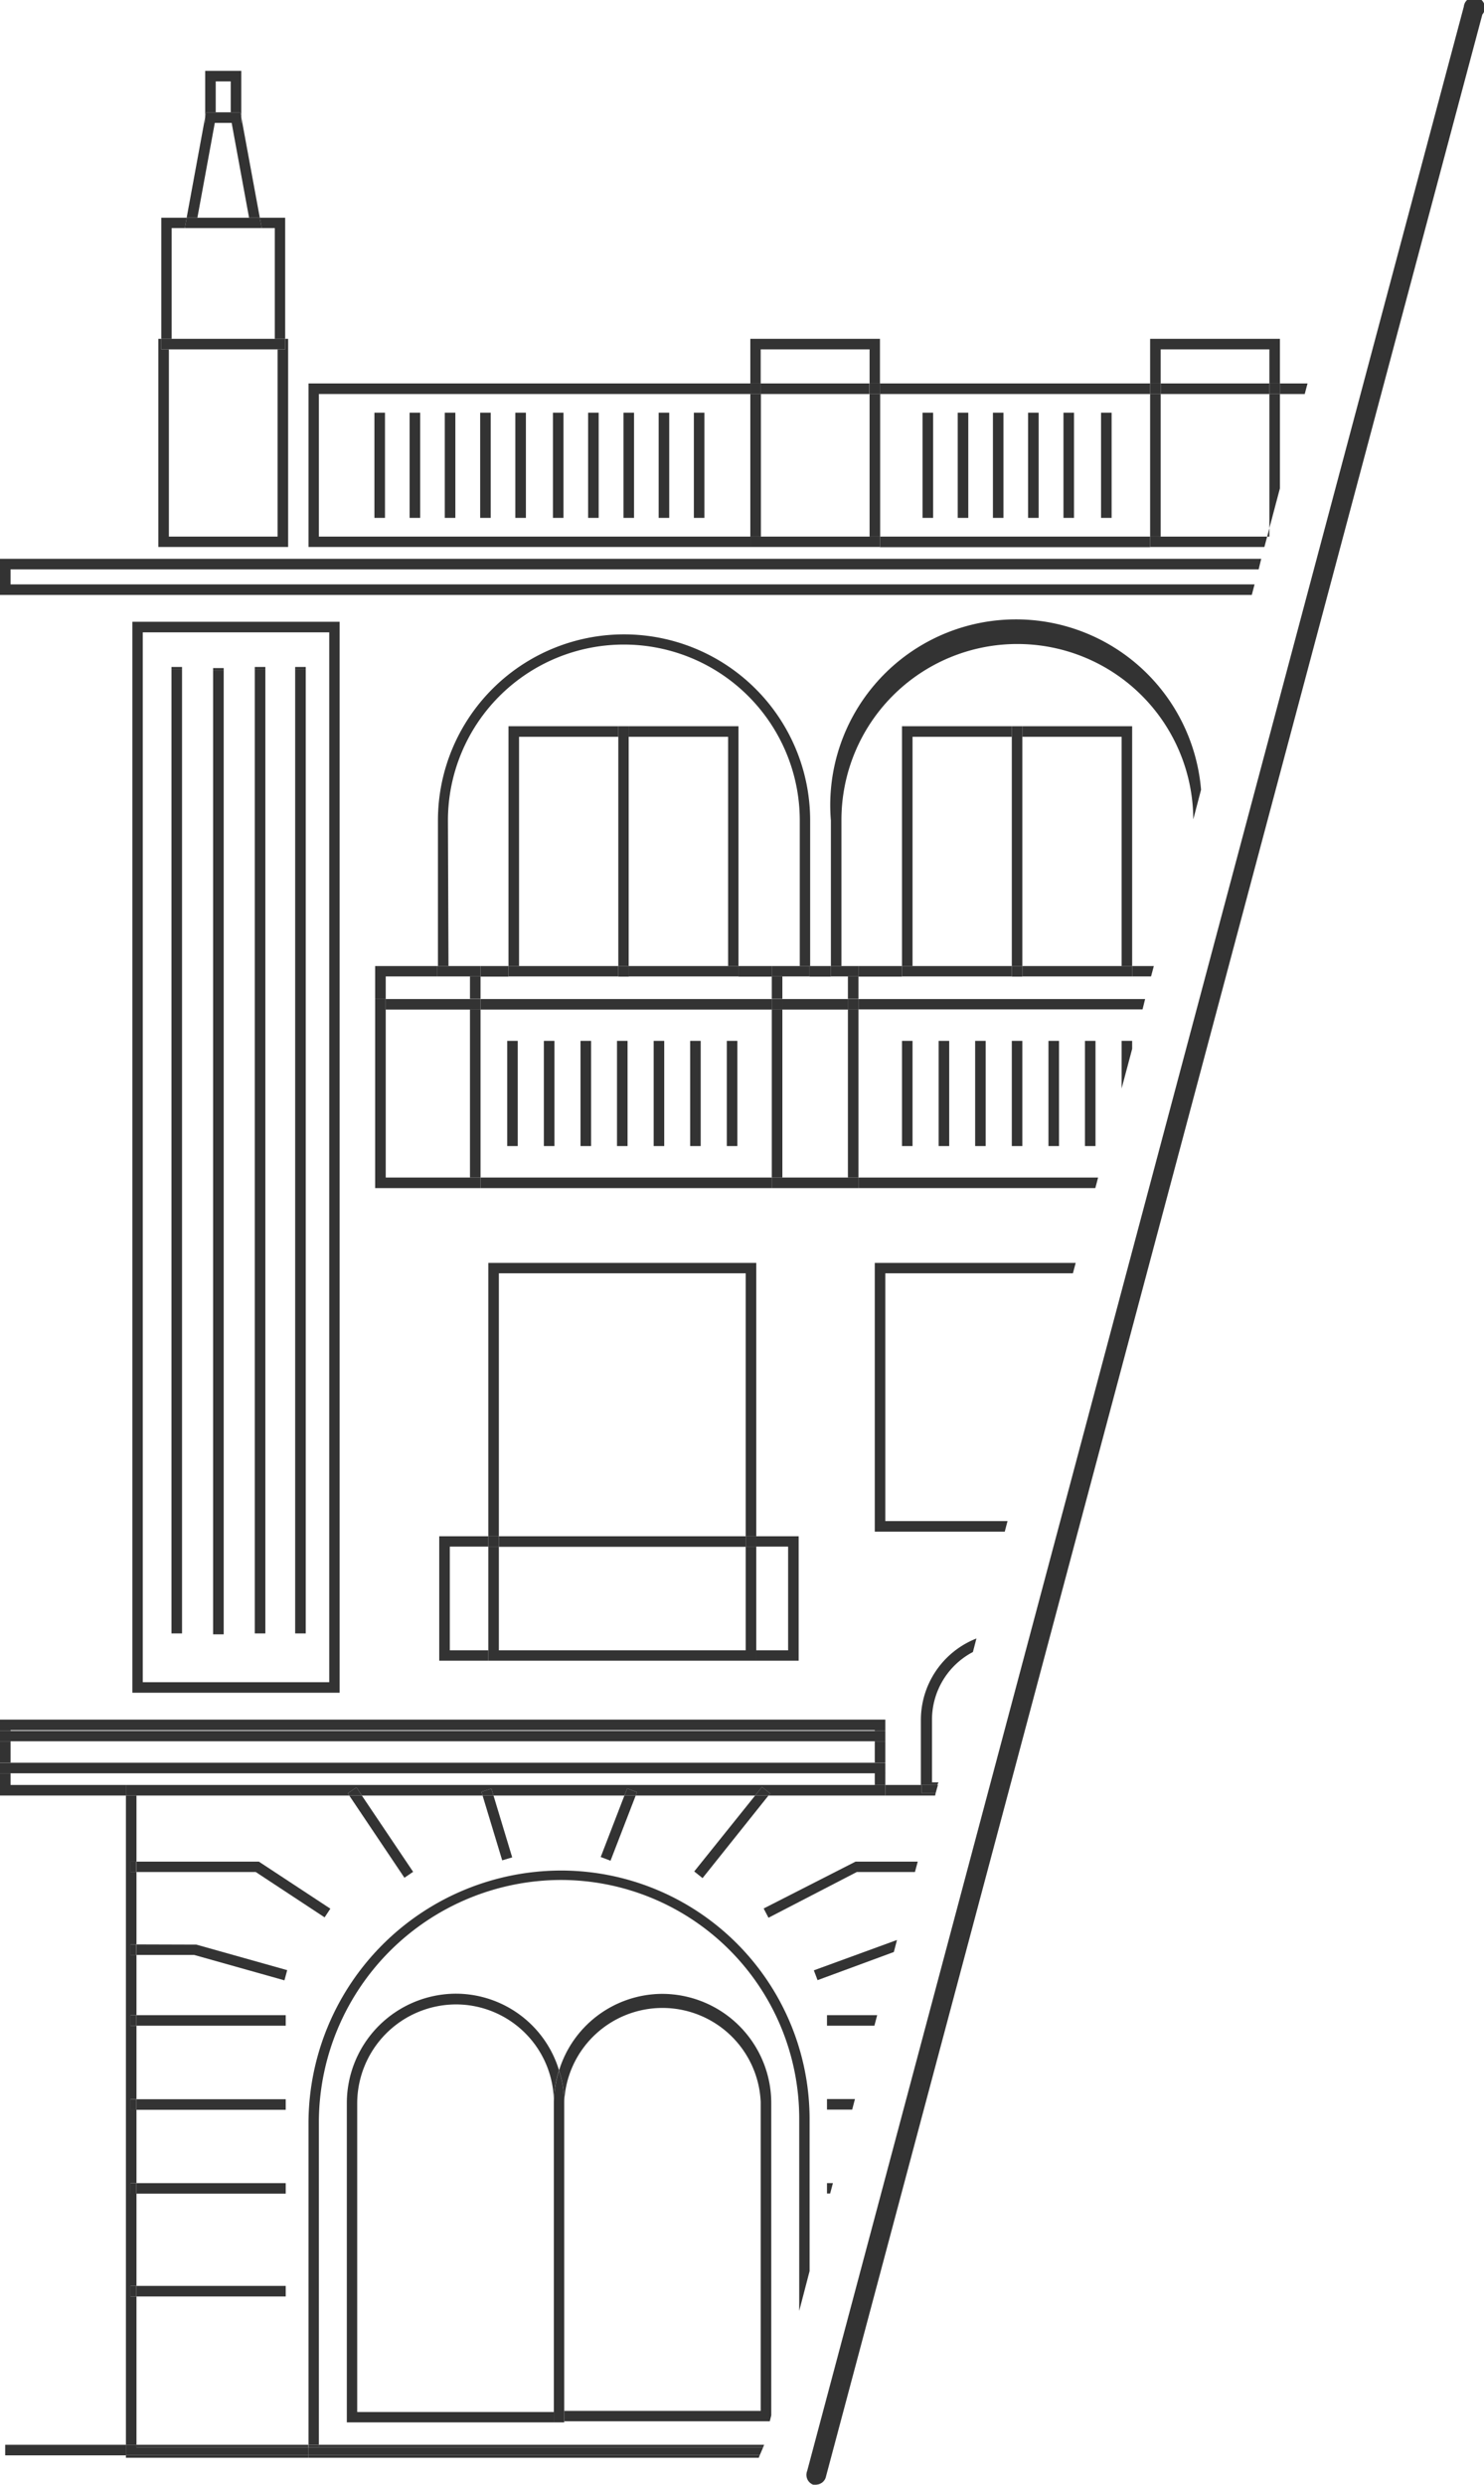 <svg xmlns="http://www.w3.org/2000/svg" width="28.27mm" height="47.33mm" viewBox="0 0 80.14 134.16">
  <defs>
    <style>
      .cls-1 {
        fill: #333;
      }

      .cls-2 {
        fill: none;
      }
    </style>
  </defs>
  <g id="Capa_2" data-name="Capa 2">
    <g id="Capa_1-2" data-name="Capa 1">
      <g id="Capa_14" data-name="Capa 14">
        <path class="cls-1" d="M44.11,134.16a.52.52,0,0,1-.21,0,.57.57,0,0,1-.31-.74L79.05.35a.57.57,0,1,1,1,.43l-35.46,133A.56.56,0,0,1,44.11,134.16Z"/>
        <g>
          <rect class="cls-2" x="9.12" y="18.86" width="5.87" height="10.11"/>
          <path class="cls-2" d="M41.08,130.24V113.56a5.31,5.31,0,0,0-10.61,0v16.73Z"/>
          <path class="cls-2" d="M24.63,108.23a5.35,5.35,0,0,0-5.34,5.34v16.67H29.91V113.51h0A5.29,5.29,0,0,0,24.63,108.23Z"/>
          <polygon class="cls-2" points="11.6 6.63 10.66 11.75 13.45 11.75 12.51 6.63 11.6 6.63"/>
          <path class="cls-2" d="M60.57,56.2h.57v.43l.56-2.13H46.36v9.08H59.3l1.27-4.81ZM49.28,61.88h-.57V56.2h.57Zm2,0h-.56V56.2h.56Zm2,0h-.57V56.2h.57Zm2,0h-.57V56.2h.57Zm2,0h-.56V56.2h.56Zm1.41,0V56.2h.57v5.68Z"/>
          <polygon class="cls-2" points="14.13 12.31 9.98 12.31 9.27 12.31 9.27 18.29 14.84 18.29 14.84 12.31 14.13 12.31"/>
          <rect class="cls-2" x="11.65" y="4.39" width="0.81" height="1.67"/>
          <path class="cls-2" d="M30.3,101.51a13.1,13.1,0,0,0-13.08,13.08V132h24l.32-1.21H18.73V113.57a5.91,5.91,0,0,1,5.9-5.91,5.83,5.83,0,0,1,5.56,4.14,5.86,5.86,0,0,1,11.46,1.76v16.92l1.51-5.7V114.37A12.88,12.88,0,0,0,30.3,101.51Z"/>
          <polygon class="cls-2" points="0.57 95.75 0.57 96.38 6.8 96.38 47.24 96.38 47.24 95.75 0.57 95.75"/>
          <polygon class="cls-2" points="68.55 21.27 62.68 21.27 62.68 28.97 68.43 28.97 68.55 28.51 68.55 21.27"/>
          <path class="cls-2" d="M50.33,92.85v3.39h.35l1.86-7A4.13,4.13,0,0,0,50.33,92.85Z"/>
          <polygon class="cls-2" points="70.46 21.27 69.12 21.27 69.12 26.36 70.46 21.27"/>
          <rect class="cls-2" x="62.68" y="18.86" width="5.87" height="1.84"/>
          <rect class="cls-2" x="0.57" y="93.42" width="46.68" height="0.04"/>
          <rect class="cls-2" x="0.57" y="94.02" width="46.68" height="1.15"/>
          <path class="cls-2" d="M17.22,21.27V29h23.3v-7.7ZM20.79,28h-.57V22.28h.57Zm1.9,0h-.57V22.28h.57Zm1.9,0H24V22.28h.57Zm1.9,0h-.56V22.28h.56Zm1.9,0h-.56V22.28h.56Zm2,0h-.57V22.28h.57Zm1.9,0h-.57V22.28h.57Zm1.9,0h-.56V22.28h.56Zm1.9,0h-.56V22.28h.56ZM38,28h-.56V22.28H38Z"/>
          <rect class="cls-2" x="41.08" y="18.86" width="5.87" height="1.84"/>
          <rect class="cls-2" x="42.25" y="54.5" width="3.55" height="9.08"/>
          <rect class="cls-2" x="41.08" y="21.27" width="5.87" height="7.7"/>
          <path class="cls-2" d="M16.66,114.59A13.66,13.66,0,0,1,30.3,101a13.43,13.43,0,0,1,13.42,13.42v8.26l1.11-4.19h-.16v-.56H45l1-4H44.67v-.56h1.5l1-4H44.67v-.57h2.7l.9-3.41-4.12,1.52-.2-.53,4.49-1.64,1-3.67H46.27l-4.77,2.47-.26-.5,5-2.53h3.36L50.5,97h-9l-3.56,4.46-.45-.36L40.78,97H34.33L33,100.47l-.53-.2L33.72,97H26.65l1,3.34-.54.16L26.06,97H19.54l2.77,4.12-.47.32-3-4.44H7.36v3.57H14l3.85,2.54-.31.47-3.72-2.45H7.36V105H10.6l4.91,1.38-.15.55-4.87-1.37H7.36v3.25h8.07v.57H7.36v4h8.07v.56H7.36v4h8.07v.56H7.36v5h8.07V124H7.36v8h9.3Z"/>
          <polygon class="cls-2" points="0.57 30.74 0.57 31.55 67.75 31.55 67.97 30.74 0.57 30.74"/>
          <rect class="cls-2" x="33.95" y="39.78" width="5.36" height="12.38"/>
          <rect class="cls-2" x="26.94" y="68.75" width="13.33" height="14.19"/>
          <rect class="cls-2" x="24.29" y="83.51" width="2.08" height="5.6"/>
          <rect class="cls-2" x="28.03" y="39.78" width="5.36" height="12.38"/>
          <polygon class="cls-2" points="45.79 53.94 45.79 52.72 44.87 52.72 43.72 52.72 42.25 52.72 42.25 53.94 45.79 53.94"/>
          <rect class="cls-2" x="26.94" y="83.51" width="13.33" height="5.6"/>
          <rect class="cls-2" x="40.84" y="83.51" width="1.72" height="5.6"/>
          <polygon class="cls-2" points="47.81 82.13 54.41 82.13 57.94 68.75 47.81 68.75 47.81 82.13"/>
          <rect class="cls-2" x="49.28" y="39.78" width="5.36" height="12.38"/>
          <path class="cls-2" d="M47.52,21.27V29H62.11v-7.7ZM50.39,28h-.57V22.28h.57Zm1.9,0h-.57V22.28h.57Zm1.9,0h-.57V22.28h.57Zm1.9,0h-.57V22.28h.57ZM58,28h-.56V22.28H58Zm2,0h-.57V22.28H60Z"/>
          <rect class="cls-2" x="55.21" y="39.78" width="5.36" height="12.38"/>
          <polygon class="cls-2" points="61.84 53.94 62.16 52.72 61.14 52.72 55.21 52.72 54.64 52.72 48.71 52.72 46.36 52.72 46.36 53.94 61.84 53.94"/>
          <path class="cls-2" d="M48.71,39.21H61.14V52.16h1.17l2.09-7.92a9.48,9.48,0,0,0-19,.06v7.86h3.27Z"/>
          <path class="cls-2" d="M7.71,90.83H17.78V34.14H7.71Zm8.23-2.64V36h.56V88.19h-.56Zm-2.18,0V36h.56V88.19h-.56Zm-2.25,0V36.07h.56V88.24h-.56Zm-2.25,0V36h.56V88.19H9.26Z"/>
          <path class="cls-2" d="M26,54.5v9.08H41.68V54.5Zm2,7.38h-.57V56.2H28Zm2,0h-.57V56.2h.57Zm2,0h-.56V56.2h.56Zm2,0h-.57V56.2h.57Zm2,0H35.3V56.2h.56Zm2,0h-.57V56.2h.57Zm2,0h-.57V56.2h.57Z"/>
          <path class="cls-2" d="M27.46,39.21H39.88V52.16h3.28V44.3a9.49,9.49,0,0,0-19,0v7.86h3.27Z"/>
          <polygon class="cls-2" points="25.38 52.72 23.62 52.72 20.83 52.72 20.83 53.94 25.38 53.94 25.38 52.72"/>
          <rect class="cls-2" x="20.83" y="54.5" width="4.56" height="9.08"/>
          <polygon class="cls-2" points="41.68 53.94 41.68 52.72 39.88 52.72 33.95 52.72 33.39 52.72 27.46 52.72 25.95 52.72 25.95 53.94 41.68 53.94"/>
          <path class="cls-1" d="M30.3,101a13.66,13.66,0,0,0-13.64,13.64V132h.56V114.59A13.1,13.1,0,0,1,30.3,101.51a12.88,12.88,0,0,1,12.86,12.86v10.41l.56-2.15v-8.26A13.43,13.43,0,0,0,30.3,101Z"/>
          <rect class="cls-1" x="26.37" y="83.51" width="0.57" height="5.6"/>
          <rect class="cls-1" x="40.27" y="83.51" width="0.57" height="5.6"/>
          <polygon class="cls-1" points="26.37 68.19 26.37 82.95 26.94 82.95 26.94 68.75 40.27 68.75 40.27 82.95 40.84 82.95 40.84 68.19 26.37 68.19"/>
          <polygon class="cls-1" points="47.81 82.13 47.81 68.75 57.94 68.75 58.09 68.19 47.24 68.19 47.24 82.7 54.26 82.7 54.41 82.13 47.81 82.13"/>
          <rect class="cls-1" x="43.72" y="52.16" width="1.15" height="0.57"/>
          <rect class="cls-1" x="45.79" y="54.5" width="0.57" height="9.08"/>
          <rect class="cls-1" x="45.79" y="52.72" width="0.57" height="1.21"/>
          <rect class="cls-1" x="41.68" y="52.72" width="0.57" height="1.21"/>
          <rect class="cls-1" x="41.68" y="54.5" width="0.57" height="9.08"/>
          <rect class="cls-1" x="25.38" y="54.5" width="0.57" height="9.08"/>
          <rect class="cls-1" x="25.38" y="52.72" width="0.57" height="1.21"/>
          <polygon class="cls-1" points="20.83 52.72 23.62 52.72 23.62 52.16 20.26 52.16 20.26 53.94 20.83 53.94 20.83 52.72"/>
          <rect class="cls-1" x="25.95" y="53.94" width="15.73" height="0.57"/>
          <rect class="cls-1" x="20.83" y="53.94" width="4.56" height="0.57"/>
          <rect class="cls-1" x="25.95" y="63.58" width="15.73" height="0.57"/>
          <polygon class="cls-1" points="46.36 53.94 46.36 54.5 61.7 54.5 61.84 53.94 46.36 53.94"/>
          <polygon class="cls-1" points="46.36 63.58 46.36 64.15 59.15 64.15 59.3 63.58 46.36 63.58"/>
          <rect class="cls-1" x="42.25" y="53.94" width="3.55" height="0.57"/>
          <polygon class="cls-1" points="45.79 63.58 42.25 63.58 41.68 63.58 41.68 64.15 46.36 64.15 46.36 63.58 45.79 63.58"/>
          <rect class="cls-1" x="45.79" y="53.94" width="0.57" height="0.57"/>
          <rect class="cls-1" x="41.68" y="53.94" width="0.57" height="0.57"/>
          <rect class="cls-1" x="25.38" y="53.94" width="0.57" height="0.57"/>
          <polygon class="cls-1" points="25.38 63.58 20.83 63.58 20.83 54.5 20.83 53.94 20.26 53.94 20.26 64.15 25.95 64.15 25.95 63.58 25.38 63.58"/>
          <polygon class="cls-1" points="0.57 31.55 0.57 30.74 67.97 30.74 68.11 30.17 0 30.17 0 32.12 67.6 32.12 67.75 31.55 0.57 31.55"/>
          <polygon class="cls-1" points="15.56 18.29 15.4 18.29 15.4 18.86 14.99 18.86 14.99 28.97 9.12 28.97 9.12 18.86 8.71 18.86 8.71 18.29 8.55 18.29 8.55 29.53 15.56 29.53 15.56 18.29"/>
          <polygon class="cls-1" points="41.08 18.86 46.96 18.86 46.96 20.7 47.52 20.7 47.52 18.29 40.52 18.29 40.52 20.7 41.08 20.7 41.08 18.86"/>
          <rect class="cls-1" x="40.52" y="21.27" width="0.57" height="7.7"/>
          <rect class="cls-1" x="46.96" y="21.27" width="0.57" height="7.7"/>
          <polygon class="cls-1" points="69.12 26.36 69.12 21.27 68.55 21.27 68.55 28.51 69.12 26.36"/>
          <rect class="cls-1" x="62.11" y="21.27" width="0.57" height="7.7"/>
          <polygon class="cls-1" points="62.68 18.86 68.55 18.86 68.55 20.7 69.12 20.7 69.12 18.29 62.11 18.29 62.11 20.7 62.68 20.7 62.68 18.86"/>
          <polygon class="cls-1" points="9.27 12.31 9.98 12.31 10.08 11.75 8.71 11.75 8.71 18.29 9.27 18.29 9.27 12.31"/>
          <polygon class="cls-1" points="14.84 12.31 14.84 18.29 15.4 18.29 15.4 11.75 14.03 11.75 14.13 12.31 14.84 12.31"/>
          <polygon class="cls-1" points="9.12 18.86 14.99 18.86 15.4 18.86 15.4 18.29 14.84 18.29 9.27 18.29 8.71 18.29 8.71 18.86 9.12 18.86"/>
          <polygon class="cls-1" points="12.51 6.63 13.45 11.75 14.03 11.75 13.03 6.32 13.03 6.63 12.51 6.63"/>
          <polygon class="cls-1" points="11.6 6.63 11.08 6.63 11.08 6.32 10.08 11.75 10.66 11.75 11.6 6.63"/>
          <polygon class="cls-1" points="14.13 12.31 14.03 11.75 13.45 11.75 10.66 11.75 10.08 11.75 9.98 12.31 14.13 12.31"/>
          <polygon class="cls-1" points="11.65 6.06 11.65 4.39 12.46 4.39 12.46 6.06 12.98 6.06 13.03 6.32 13.03 3.82 11.08 3.82 11.08 6.32 11.13 6.06 11.65 6.06"/>
          <polygon class="cls-1" points="11.6 6.63 12.51 6.63 13.03 6.63 13.03 6.32 12.98 6.06 12.46 6.06 11.65 6.06 11.13 6.06 11.08 6.32 11.08 6.63 11.6 6.63"/>
          <polygon class="cls-1" points="17.22 28.97 17.22 21.27 40.52 21.27 40.52 20.7 16.66 20.7 16.66 29.53 40.52 29.53 40.52 28.97 17.22 28.97"/>
          <polygon class="cls-1" points="70.46 21.27 70.61 20.7 69.12 20.7 69.12 21.27 70.46 21.27"/>
          <rect class="cls-1" x="47.52" y="20.7" width="14.59" height="0.57"/>
          <rect class="cls-1" x="47.52" y="28.97" width="14.59" height="0.57"/>
          <rect class="cls-1" x="62.68" y="20.7" width="5.87" height="0.57"/>
          <rect class="cls-1" x="41.08" y="20.7" width="5.87" height="0.57"/>
          <rect class="cls-1" x="46.96" y="20.7" width="0.57" height="0.57"/>
          <rect class="cls-1" x="40.52" y="20.7" width="0.57" height="0.57"/>
          <polygon class="cls-1" points="46.96 28.97 41.08 28.97 40.52 28.97 40.52 29.53 47.52 29.53 47.52 28.97 46.96 28.97"/>
          <rect class="cls-1" x="68.55" y="20.7" width="0.57" height="0.57"/>
          <polygon class="cls-1" points="62.68 28.97 62.11 28.97 62.11 29.53 68.28 29.53 68.43 28.97 62.68 28.97"/>
          <rect class="cls-1" x="62.11" y="20.7" width="0.57" height="0.57"/>
          <rect class="cls-1" x="7.36" y="123.43" width="8.07" height="0.57"/>
          <rect class="cls-1" x="7.36" y="113.35" width="8.07" height="0.57"/>
          <rect class="cls-1" x="7.36" y="117.88" width="8.07" height="0.57"/>
          <rect class="cls-1" x="7.36" y="108.81" width="8.07" height="0.57"/>
          <polygon class="cls-1" points="44.66 109.38 47.22 109.38 47.37 108.81 44.66 108.81 44.66 109.38"/>
          <polygon class="cls-1" points="44.66 113.91 46.02 113.91 46.17 113.34 44.66 113.34 44.66 113.91"/>
          <polygon class="cls-1" points="44.66 118.44 44.83 118.44 44.98 117.88 44.66 117.88 44.66 118.44"/>
          <path class="cls-1" d="M19.29,130.24V113.57a5.35,5.35,0,0,1,5.34-5.34,5.29,5.29,0,0,1,5.28,5.27h0a5.78,5.78,0,0,1,.28-1.71,5.83,5.83,0,0,0-5.56-4.14,5.91,5.91,0,0,0-5.9,5.91V130.8H29.91v-.56Z"/>
          <path class="cls-1" d="M35.76,107.66a5.85,5.85,0,0,0-5.57,4.14,5.71,5.71,0,0,1,.28,1.7h0a5.31,5.31,0,0,1,10.61,0v16.68H30.47v.56h11.1l.08-.32V113.56A5.9,5.9,0,0,0,35.76,107.66Z"/>
          <path class="cls-1" d="M30.47,113.51h0a5.71,5.71,0,0,0-.28-1.7,5.78,5.78,0,0,0-.28,1.71V130.8h.56V113.51Z"/>
          <polygon class="cls-1" points="15.36 106.93 15.51 106.38 10.6 105 7.37 104.99 7.37 105.56 10.49 105.56 15.36 106.93"/>
          <polygon class="cls-1" points="17.53 103.53 17.84 103.06 13.98 100.52 7.37 100.52 7.37 101.08 13.81 101.08 17.53 103.53"/>
          <polygon class="cls-1" points="22.31 101.07 19.54 96.95 18.86 96.95 21.84 101.39 22.31 101.07"/>
          <polygon class="cls-1" points="27.66 100.29 26.65 96.95 26.06 96.95 27.12 100.45 27.66 100.29"/>
          <polygon class="cls-1" points="32.97 100.47 34.33 96.95 33.72 96.95 32.44 100.27 32.97 100.47"/>
          <polygon class="cls-1" points="37.94 101.41 41.5 96.95 40.78 96.95 37.49 101.05 37.94 101.41"/>
          <polygon class="cls-1" points="41.24 103.05 41.5 103.55 46.27 101.08 49.41 101.08 49.56 100.52 46.2 100.52 41.24 103.05"/>
          <polygon class="cls-1" points="44.15 106.92 48.27 105.4 48.44 104.75 43.95 106.39 44.15 106.92"/>
          <polygon class="cls-1" points="0.57 96.38 0.57 95.75 0 95.75 0 96.95 6.8 96.95 6.8 96.38 0.57 96.38"/>
          <rect class="cls-1" x="47.24" y="95.74" width="0.57" height="0.64"/>
          <rect class="cls-1" x="47.24" y="94.02" width="0.57" height="1.15"/>
          <rect class="cls-1" y="94.02" width="0.57" height="1.15"/>
          <polygon class="cls-1" points="47.24 95.75 47.81 95.75 47.81 95.18 47.24 95.18 0.57 95.18 0 95.18 0 95.75 0.57 95.75 47.24 95.75"/>
          <polygon class="cls-1" points="0.57 93.42 47.24 93.42 47.24 93.46 47.81 93.46 47.81 92.85 0 92.85 0 93.46 0.57 93.46 0.57 93.42"/>
          <polygon class="cls-1" points="47.24 94.02 47.81 94.02 47.81 93.46 47.24 93.46 0.57 93.46 0 93.46 0 94.02 0.57 94.02 47.24 94.02"/>
          <rect class="cls-1" x="9.26" y="36.01" width="0.57" height="0.14"/>
          <rect class="cls-1" x="11.51" y="36.07" width="0.57" height="0.14"/>
          <rect class="cls-1" x="13.76" y="36.01" width="0.57" height="0.14"/>
          <rect class="cls-1" x="15.94" y="36.01" width="0.57" height="0.14"/>
          <path class="cls-1" d="M7.15,33.57V91.4H18.34V33.57ZM17.78,90.83H7.71V34.14H17.78Z"/>
          <rect class="cls-1" x="9.26" y="88.19" width="0.57" height="0.01"/>
          <rect class="cls-1" x="9.26" y="36.15" width="0.57" height="52.04"/>
          <rect class="cls-1" x="11.51" y="88.24" width="0.57" height="0.01"/>
          <rect class="cls-1" x="11.51" y="36.2" width="0.57" height="52.04"/>
          <rect class="cls-1" x="13.76" y="88.19" width="0.57" height="0.01"/>
          <rect class="cls-1" x="13.76" y="36.15" width="0.57" height="52.04"/>
          <rect class="cls-1" x="15.94" y="88.19" width="0.57" height="0.01"/>
          <rect class="cls-1" x="15.94" y="36.15" width="0.57" height="52.04"/>
          <path class="cls-1" d="M50.68,96.24h-.35V92.85a4.13,4.13,0,0,1,2.21-3.65l.19-.73a4.73,4.73,0,0,0-3,4.38v3.53h.89Z"/>
          <polygon class="cls-1" points="28.03 39.78 33.39 39.78 33.39 39.21 27.46 39.21 27.46 52.16 28.03 52.16 28.03 39.78"/>
          <polygon class="cls-1" points="39.32 39.78 39.32 52.16 39.88 52.16 39.88 39.21 33.95 39.21 33.95 39.78 39.32 39.78"/>
          <polygon class="cls-1" points="33.39 52.16 33.95 52.16 33.95 39.78 33.95 39.21 33.39 39.21 33.39 39.78 33.39 52.16"/>
          <polygon class="cls-1" points="49.28 39.78 54.64 39.78 54.64 39.21 48.71 39.21 48.71 52.16 49.28 52.16 49.28 39.78"/>
          <polygon class="cls-1" points="60.57 39.78 60.57 52.16 61.14 52.16 61.14 39.21 55.21 39.21 55.21 39.78 60.57 39.78"/>
          <polygon class="cls-1" points="54.64 52.16 55.21 52.16 55.21 39.78 55.21 39.21 54.64 39.21 54.64 39.78 54.64 52.16"/>
          <polygon class="cls-1" points="17.22 132.01 17.22 132.15 41.21 132.15 41.25 132.01 17.22 132.01"/>
          <rect class="cls-1" x="7.36" y="132.01" width="9.29" height="0.14"/>
          <rect class="cls-1" x="0.28" y="132.01" width="6.52" height="0.57"/>
          <rect class="cls-1" x="16.66" y="132.01" width="0.57" height="0.14"/>
          <polygon class="cls-1" points="24.29 89.11 24.29 83.51 26.37 83.51 26.37 82.95 23.72 82.95 23.72 89.67 26.37 89.67 26.37 89.11 24.29 89.11"/>
          <polygon class="cls-1" points="42.56 83.51 42.56 89.11 40.84 89.11 40.84 89.67 43.13 89.67 43.13 82.95 40.84 82.95 40.84 83.51 42.56 83.51"/>
          <rect class="cls-1" x="26.94" y="82.95" width="13.33" height="0.57"/>
          <polygon class="cls-1" points="40.27 89.11 26.94 89.11 26.37 89.11 26.37 89.67 40.84 89.67 40.84 89.11 40.27 89.11"/>
          <rect class="cls-1" x="40.27" y="82.95" width="0.57" height="0.57"/>
          <rect class="cls-1" x="26.37" y="82.95" width="0.57" height="0.57"/>
          <path class="cls-1" d="M24.19,44.3a9.49,9.49,0,0,1,19,0v7.86h.56V44.3a10,10,0,1,0-20.1,0v7.86h.57Z"/>
          <rect class="cls-1" x="25.95" y="52.16" width="1.51" height="0.57"/>
          <rect class="cls-1" x="39.88" y="52.16" width="1.8" height="0.57"/>
          <polygon class="cls-1" points="41.68 52.16 41.68 52.72 42.25 52.72 43.72 52.72 43.72 52.16 43.16 52.16 41.68 52.16"/>
          <polygon class="cls-1" points="25.38 52.72 25.95 52.72 25.95 52.16 24.19 52.16 23.62 52.16 23.62 52.72 25.38 52.72"/>
          <polygon class="cls-1" points="28.03 52.16 27.46 52.16 27.46 52.72 33.39 52.72 33.39 52.16 28.03 52.16"/>
          <polygon class="cls-1" points="39.32 52.16 33.95 52.16 33.95 52.72 39.88 52.72 39.88 52.16 39.32 52.16"/>
          <rect class="cls-1" x="33.39" y="52.16" width="0.57" height="0.57"/>
          <path class="cls-1" d="M45.44,44.3a9.48,9.48,0,0,1,19-.06l.42-1.6A10,10,0,0,0,44.87,44.3v7.86h.57Z"/>
          <polygon class="cls-1" points="61.14 52.16 61.14 52.72 62.16 52.72 62.31 52.16 61.14 52.16"/>
          <rect class="cls-1" x="46.36" y="52.16" width="2.35" height="0.57"/>
          <polygon class="cls-1" points="45.79 52.72 46.36 52.72 46.36 52.16 45.44 52.16 44.87 52.16 44.87 52.72 45.79 52.72"/>
          <polygon class="cls-1" points="49.28 52.16 48.71 52.16 48.71 52.72 54.64 52.72 54.64 52.16 49.28 52.16"/>
          <polygon class="cls-1" points="60.57 52.16 55.21 52.16 55.21 52.72 61.14 52.72 61.14 52.16 60.57 52.16"/>
          <rect class="cls-1" x="54.64" y="52.16" width="0.57" height="0.57"/>
          <rect class="cls-1" x="20.22" y="22.28" width="0.57" height="5.68"/>
          <rect class="cls-1" x="22.12" y="22.28" width="0.57" height="5.68"/>
          <rect class="cls-1" x="24.02" y="22.28" width="0.57" height="5.68"/>
          <rect class="cls-1" x="25.93" y="22.28" width="0.57" height="5.68"/>
          <rect class="cls-1" x="27.83" y="22.28" width="0.57" height="5.68"/>
          <rect class="cls-1" x="29.86" y="22.28" width="0.57" height="5.68"/>
          <rect class="cls-1" x="31.76" y="22.28" width="0.57" height="5.68"/>
          <rect class="cls-1" x="33.67" y="22.28" width="0.57" height="5.68"/>
          <rect class="cls-1" x="35.57" y="22.28" width="0.57" height="5.68"/>
          <rect class="cls-1" x="37.47" y="22.28" width="0.57" height="5.68"/>
          <rect class="cls-1" x="49.82" y="22.28" width="0.57" height="5.68"/>
          <rect class="cls-1" x="51.72" y="22.28" width="0.57" height="5.68"/>
          <rect class="cls-1" x="53.62" y="22.28" width="0.57" height="5.68"/>
          <rect class="cls-1" x="55.52" y="22.28" width="0.57" height="5.68"/>
          <rect class="cls-1" x="57.43" y="22.28" width="0.57" height="5.68"/>
          <rect class="cls-1" x="59.46" y="22.28" width="0.57" height="5.68"/>
          <rect class="cls-1" x="27.39" y="56.2" width="0.57" height="5.68"/>
          <rect class="cls-1" x="29.37" y="56.2" width="0.57" height="5.68"/>
          <rect class="cls-1" x="31.35" y="56.2" width="0.57" height="5.68"/>
          <rect class="cls-1" x="33.32" y="56.2" width="0.57" height="5.68"/>
          <rect class="cls-1" x="35.3" y="56.2" width="0.57" height="5.68"/>
          <rect class="cls-1" x="37.27" y="56.2" width="0.57" height="5.68"/>
          <rect class="cls-1" x="39.25" y="56.2" width="0.57" height="5.68"/>
          <rect class="cls-1" x="48.71" y="56.2" width="0.57" height="5.68"/>
          <rect class="cls-1" x="50.69" y="56.2" width="0.57" height="5.68"/>
          <rect class="cls-1" x="52.66" y="56.2" width="0.57" height="5.68"/>
          <rect class="cls-1" x="54.64" y="56.2" width="0.57" height="5.68"/>
          <rect class="cls-1" x="56.62" y="56.2" width="0.57" height="5.68"/>
          <rect class="cls-1" x="58.59" y="56.2" width="0.57" height="5.68"/>
          <polygon class="cls-1" points="60.57 56.2 60.57 58.77 61.14 56.63 61.14 56.2 60.57 56.2"/>
          <rect class="cls-1" x="6.8" y="132.57" width="9.86" height="0.14"/>
          <polygon class="cls-1" points="7.37 124 7.05 124 7.05 123.43 7.37 123.43 7.37 118.44 7.05 118.44 7.05 117.88 7.37 117.88 7.37 113.91 7.05 113.91 7.05 113.34 7.37 113.34 7.37 109.38 7.05 109.38 7.05 108.81 7.37 108.81 7.37 105.56 7.05 105.56 7.05 104.99 7.37 104.99 7.37 101.08 7.05 101.08 7.05 100.52 7.37 100.52 7.37 96.95 6.8 96.95 6.8 132.01 7.37 132.01 7.37 124"/>
          <polygon class="cls-1" points="50.5 96.95 50.53 96.81 49.76 96.81 49.76 96.38 47.81 96.38 47.81 96.95 50.5 96.95"/>
          <polygon class="cls-1" points="16.66 132.57 16.66 132.71 40.97 132.71 41.03 132.57 16.66 132.57"/>
          <rect class="cls-1" x="7.05" y="123.43" width="0.31" height="0.57"/>
          <rect class="cls-1" x="7.05" y="113.35" width="0.31" height="0.57"/>
          <rect class="cls-1" x="7.05" y="117.88" width="0.31" height="0.57"/>
          <rect class="cls-1" x="7.05" y="108.81" width="0.31" height="0.57"/>
          <rect class="cls-1" x="7.05" y="104.99" width="0.31" height="0.57"/>
          <rect class="cls-1" x="7.05" y="100.52" width="0.31" height="0.57"/>
          <polygon class="cls-1" points="18.86 96.95 18.78 96.83 19.25 96.51 19.54 96.95 26.06 96.95 26 96.75 26.54 96.58 26.65 96.95 33.72 96.95 33.87 96.57 34.4 96.77 34.33 96.95 40.78 96.95 41.15 96.49 41.59 96.84 41.5 96.95 47.81 96.95 47.81 96.38 47.24 96.38 6.8 96.38 6.8 96.95 7.37 96.95 18.86 96.95"/>
          <polygon class="cls-1" points="19.25 96.51 18.78 96.83 18.86 96.95 19.54 96.95 19.25 96.51"/>
          <polygon class="cls-1" points="26.54 96.58 26 96.75 26.06 96.95 26.65 96.95 26.54 96.58"/>
          <polygon class="cls-1" points="34.4 96.77 33.87 96.57 33.72 96.95 34.33 96.95 34.4 96.77"/>
          <polygon class="cls-1" points="41.59 96.84 41.15 96.49 40.78 96.95 41.5 96.95 41.59 96.84"/>
          <polygon class="cls-1" points="50.53 96.81 50.65 96.38 49.76 96.38 49.76 96.81 50.53 96.81"/>
          <polygon class="cls-1" points="16.66 132.15 7.37 132.15 7.37 132.01 6.8 132.01 6.8 132.57 16.66 132.57 16.66 132.15"/>
          <polygon class="cls-1" points="16.66 132.15 16.66 132.57 41.03 132.57 41.21 132.15 17.22 132.15 16.66 132.15"/>
          <polygon class="cls-1" points="68.43 28.97 68.55 28.97 68.55 28.51 68.43 28.97"/>
          <polygon class="cls-1" points="41.21 132.15 41.27 132.01 41.25 132.01 41.21 132.15"/>
          <polygon class="cls-1" points="41.03 132.57 41.03 132.57 40.97 132.71 40.98 132.71 41.03 132.57"/>
          <polygon class="cls-1" points="41.03 132.57 41.21 132.15 41.03 132.57 41.03 132.57"/>
        </g>
      </g>
    </g>
  </g>
</svg>

